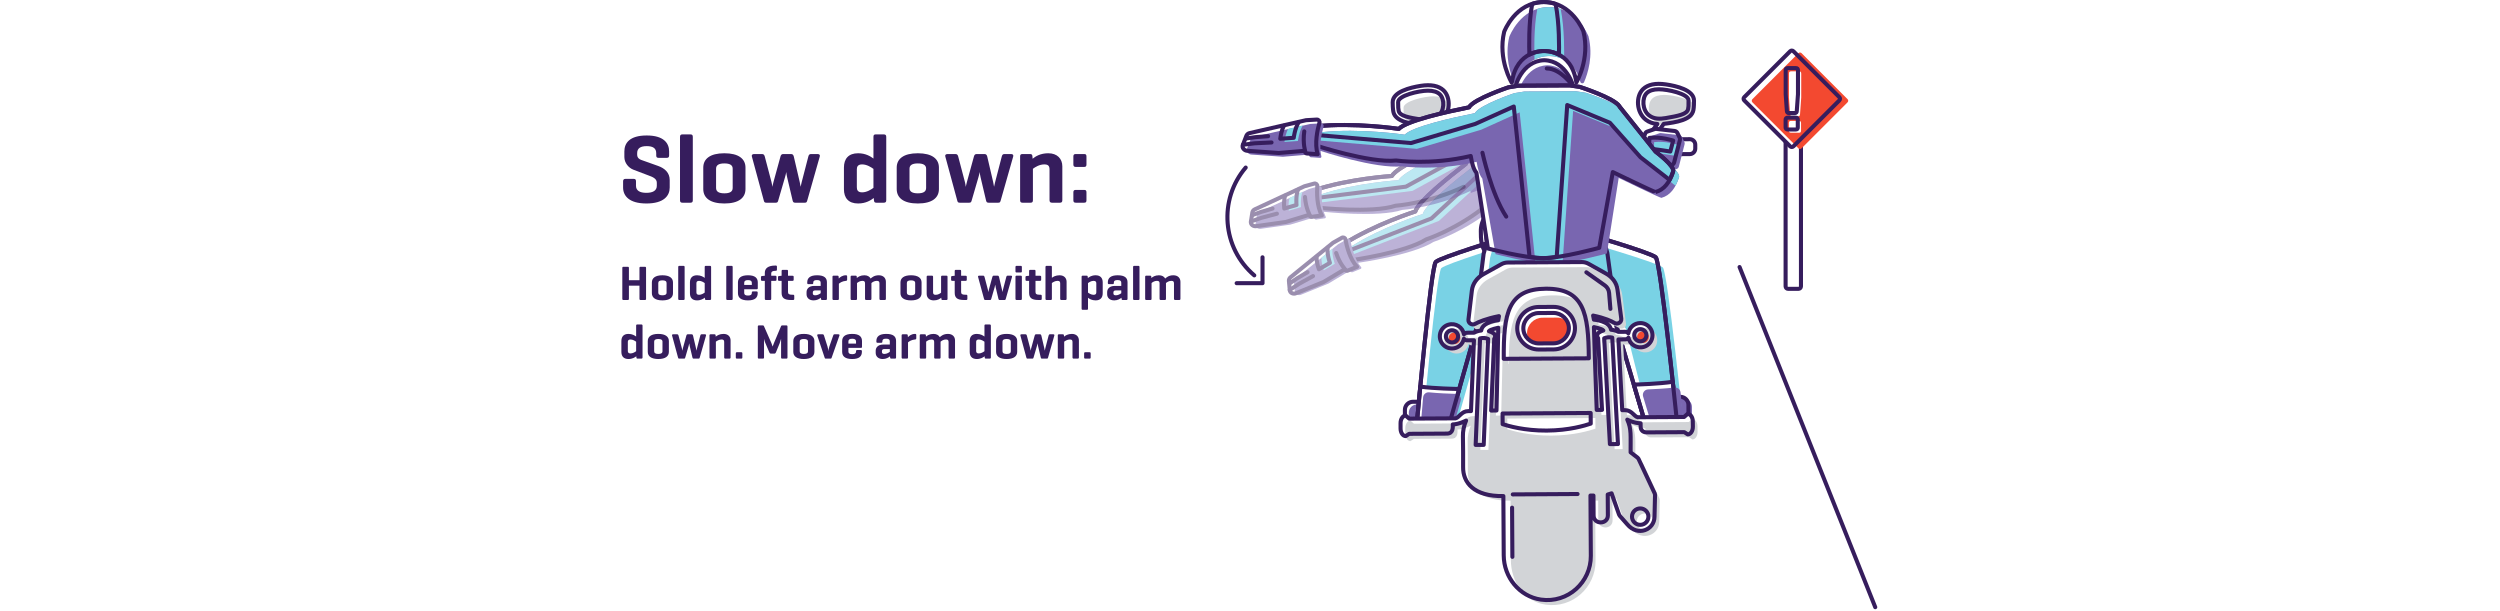 <svg width="614" height="150" viewBox="0 0 614 150" fill="none" xmlns="http://www.w3.org/2000/svg">
<rect width="614" height="150" fill="white"/>
<g clip-path="url(#clip0_10825_16228)">
<path d="M161.168 38.168V37.616C161.168 36.44 160.4 35.888 158.84 35.888C157.28 35.888 156.488 36.44 156.488 37.616V37.976C156.488 38.816 157.088 39.128 157.472 39.272L161.648 40.76C163.28 41.336 164.48 42.44 164.48 44.216V46.064C164.48 48.08 163.04 49.976 158.768 49.976C154.496 49.976 153.032 48.08 153.032 46.064V44.552C153.032 44.12 153.2 43.928 153.632 43.928H155.648C156.056 43.928 156.2 44.12 156.2 44.552V45.632C156.2 46.808 157.136 47.36 158.744 47.36C160.352 47.36 161.312 46.808 161.312 45.632V44.864C161.312 43.832 160.184 43.424 159.272 43.088L155.552 41.672C154.4 41.24 153.344 40.016 153.344 38.576V37.184C153.344 35.168 154.592 33.272 158.84 33.272C163.016 33.272 164.336 35.168 164.336 37.184V38.168C164.336 38.576 164.168 38.768 163.76 38.768H161.744C161.312 38.768 161.168 38.576 161.168 38.168ZM170.153 33.632V49.16C170.153 49.592 170.009 49.784 169.577 49.784H167.585C167.177 49.784 167.009 49.592 167.009 49.16V33.632C167.009 33.2 167.177 33.008 167.585 33.008H169.577C170.009 33.008 170.153 33.2 170.153 33.632ZM172.723 46.424V41.168C172.723 39.032 174.379 37.64 177.907 37.64C181.435 37.64 183.091 39.032 183.091 41.168V46.424C183.091 48.584 181.435 49.976 177.907 49.976C174.379 49.976 172.723 48.584 172.723 46.424ZM179.947 46.16V41.432C179.947 40.544 179.251 40.136 177.907 40.136C176.563 40.136 175.867 40.544 175.867 41.432V46.16C175.867 47.072 176.563 47.48 177.907 47.48C179.251 47.48 179.947 47.072 179.947 46.16ZM201.337 38.432L198.265 49.232C198.145 49.64 198.073 49.784 197.665 49.784H195.289C194.857 49.784 194.761 49.592 194.665 49.232L193.321 43.544C193.201 43.04 193.153 42.656 193.105 42.248C193.033 42.656 192.937 43.04 192.793 43.544L191.137 49.232C191.041 49.592 190.945 49.784 190.537 49.784H188.209C187.777 49.784 187.681 49.616 187.585 49.232L184.657 38.432C184.537 38.024 184.825 37.832 185.233 37.832H187.153C187.561 37.832 187.729 38.072 187.825 38.432L189.481 44.72C189.601 45.2 189.649 45.536 189.673 45.896C189.745 45.536 189.841 45.128 189.961 44.72L191.689 38.432C191.785 38.072 191.953 37.832 192.361 37.832H194.281C194.689 37.832 194.857 38.072 194.953 38.432L196.417 44.72C196.513 45.176 196.585 45.512 196.633 45.872C196.681 45.56 196.753 45.272 196.897 44.72L198.529 38.432C198.625 38.072 198.769 37.832 199.177 37.832H200.785C201.193 37.832 201.457 38.024 201.337 38.432ZM214.639 49.16L214.591 48.632C213.895 49.16 212.695 49.976 210.751 49.976C208.375 49.976 207.271 48.608 207.271 46.472V41.144C207.271 39.008 208.375 37.64 210.751 37.64C212.599 37.64 213.799 38.408 214.519 38.936V33.632C214.519 33.2 214.639 33.008 215.071 33.008H217.063C217.495 33.008 217.663 33.2 217.663 33.632V49.16C217.663 49.592 217.495 49.784 217.063 49.784H215.215C214.783 49.784 214.687 49.592 214.639 49.16ZM210.439 41.624V45.968C210.439 46.616 210.631 47.24 211.735 47.24C212.911 47.24 213.991 46.52 214.519 46.136V41.48C213.991 41.096 212.911 40.376 211.735 40.376C210.631 40.376 210.439 41 210.439 41.624ZM220.231 46.424V41.168C220.231 39.032 221.887 37.64 225.415 37.64C228.943 37.64 230.599 39.032 230.599 41.168V46.424C230.599 48.584 228.943 49.976 225.415 49.976C221.887 49.976 220.231 48.584 220.231 46.424ZM227.455 46.16V41.432C227.455 40.544 226.759 40.136 225.415 40.136C224.071 40.136 223.375 40.544 223.375 41.432V46.16C223.375 47.072 224.071 47.48 225.415 47.48C226.759 47.48 227.455 47.072 227.455 46.16ZM248.845 38.432L245.773 49.232C245.653 49.64 245.581 49.784 245.173 49.784H242.797C242.365 49.784 242.269 49.592 242.173 49.232L240.829 43.544C240.709 43.04 240.661 42.656 240.613 42.248C240.541 42.656 240.445 43.04 240.301 43.544L238.645 49.232C238.549 49.592 238.453 49.784 238.045 49.784H235.717C235.285 49.784 235.189 49.616 235.093 49.232L232.165 38.432C232.045 38.024 232.333 37.832 232.741 37.832H234.661C235.069 37.832 235.237 38.072 235.333 38.432L236.989 44.72C237.109 45.2 237.157 45.536 237.181 45.896C237.253 45.536 237.349 45.128 237.469 44.72L239.197 38.432C239.293 38.072 239.461 37.832 239.869 37.832H241.789C242.197 37.832 242.365 38.072 242.461 38.432L243.925 44.72C244.021 45.176 244.093 45.512 244.141 45.872C244.189 45.56 244.261 45.272 244.405 44.72L246.037 38.432C246.133 38.072 246.277 37.832 246.685 37.832H248.293C248.701 37.832 248.965 38.024 248.845 38.432ZM251.116 37.832H252.964C253.396 37.832 253.54 38 253.564 38.408L253.612 38.984C254.284 38.432 255.508 37.64 257.452 37.64C259.66 37.64 260.908 38.984 260.908 40.856V49.16C260.908 49.592 260.74 49.784 260.332 49.784H258.364C257.956 49.784 257.764 49.592 257.764 49.16V41.648C257.764 40.784 257.476 40.376 256.468 40.376C255.268 40.376 254.188 41.072 253.684 41.456V49.16C253.684 49.592 253.54 49.784 253.108 49.784H251.116C250.708 49.784 250.54 49.592 250.54 49.16V38.408C250.54 38 250.708 37.832 251.116 37.832ZM266.835 38.432V40.4C266.835 40.808 266.691 41 266.259 41H264.219C263.787 41 263.619 40.808 263.619 40.4V38.432C263.619 38 263.787 37.832 264.219 37.832H266.259C266.691 37.832 266.835 38 266.835 38.432ZM266.835 47.24V49.184C266.835 49.616 266.691 49.784 266.259 49.784H264.219C263.787 49.784 263.619 49.616 263.619 49.184V47.24C263.619 46.808 263.787 46.64 264.219 46.64H266.259C266.691 46.64 266.835 46.808 266.835 47.24Z" fill="#361D5D"/>
<path d="M154.46 65.831V68.819H157.052V65.831C157.052 65.615 157.124 65.519 157.34 65.519H158.384C158.6 65.519 158.672 65.615 158.672 65.831V73.367C158.672 73.583 158.6 73.679 158.384 73.679H157.34C157.124 73.679 157.052 73.583 157.052 73.367V70.163H154.46V73.367C154.46 73.583 154.388 73.679 154.172 73.679H153.128C152.912 73.679 152.84 73.583 152.84 73.367V65.831C152.84 65.615 152.912 65.519 153.128 65.519H154.172C154.388 65.519 154.46 65.615 154.46 65.831ZM160.1 71.999V69.371C160.1 68.303 160.928 67.607 162.692 67.607C164.456 67.607 165.284 68.303 165.284 69.371V71.999C165.284 73.079 164.456 73.775 162.692 73.775C160.928 73.775 160.1 73.079 160.1 71.999ZM163.712 71.867V69.503C163.712 69.059 163.364 68.855 162.692 68.855C162.02 68.855 161.672 69.059 161.672 69.503V71.867C161.672 72.323 162.02 72.527 162.692 72.527C163.364 72.527 163.712 72.323 163.712 71.867ZM168.143 65.603V73.367C168.143 73.583 168.071 73.679 167.855 73.679H166.859C166.655 73.679 166.571 73.583 166.571 73.367V65.603C166.571 65.387 166.655 65.291 166.859 65.291H167.855C168.071 65.291 168.143 65.387 168.143 65.603ZM173.136 73.367L173.112 73.103C172.764 73.367 172.164 73.775 171.192 73.775C170.004 73.775 169.452 73.091 169.452 72.023V69.359C169.452 68.291 170.004 67.607 171.192 67.607C172.116 67.607 172.716 67.991 173.076 68.255V65.603C173.076 65.387 173.136 65.291 173.352 65.291H174.348C174.564 65.291 174.648 65.387 174.648 65.603V73.367C174.648 73.583 174.564 73.679 174.348 73.679H173.424C173.208 73.679 173.16 73.583 173.136 73.367ZM171.036 69.599V71.771C171.036 72.095 171.132 72.407 171.684 72.407C172.272 72.407 172.812 72.047 173.076 71.855V69.527C172.812 69.335 172.272 68.975 171.684 68.975C171.132 68.975 171.036 69.287 171.036 69.599ZM179.944 65.603V73.367C179.944 73.583 179.872 73.679 179.656 73.679H178.66C178.456 73.679 178.372 73.583 178.372 73.367V65.603C178.372 65.387 178.456 65.291 178.66 65.291H179.656C179.872 65.291 179.944 65.387 179.944 65.603ZM186.113 69.371V70.763C186.113 70.955 186.041 71.039 185.849 71.039H182.777V71.927C182.777 72.347 183.005 72.587 183.713 72.587C184.421 72.587 184.649 72.347 184.649 71.927V71.867C184.649 71.663 184.733 71.567 184.949 71.567H185.789C185.993 71.567 186.089 71.663 186.089 71.867V71.999C186.089 73.079 185.465 73.775 183.701 73.775C181.937 73.775 181.241 73.079 181.241 71.999V69.371C181.241 68.303 181.949 67.607 183.713 67.607C185.465 67.607 186.113 68.303 186.113 69.371ZM182.777 69.455V69.983H184.649V69.455C184.649 69.035 184.385 68.795 183.713 68.795C183.029 68.795 182.777 69.035 182.777 69.455ZM187.792 67.727H187.84V66.983C187.84 65.915 188.644 65.219 190.408 65.219H190.516C190.732 65.219 190.816 65.291 190.816 65.507V66.203C190.816 66.419 190.732 66.515 190.516 66.515H190.408C189.736 66.515 189.412 66.719 189.412 67.163V67.727H190.408C190.624 67.727 190.708 67.799 190.708 68.003V68.675C190.708 68.891 190.624 68.975 190.408 68.975H189.412V73.367C189.412 73.583 189.34 73.679 189.124 73.679H188.128C187.924 73.679 187.84 73.583 187.84 73.367V68.975H187.192C186.976 68.975 186.892 68.891 186.892 68.675V68.075C186.892 67.871 186.976 67.811 187.192 67.787L187.792 67.727ZM193.535 67.727H194.627C194.843 67.727 194.927 67.799 194.927 68.003V68.675C194.927 68.891 194.843 68.975 194.627 68.975H193.535V71.735C193.535 72.203 193.823 72.383 194.495 72.383H194.771C194.975 72.383 195.071 72.467 195.071 72.683V73.379C195.071 73.595 194.975 73.679 194.771 73.679H194.255C192.503 73.679 191.963 73.079 191.963 71.903V68.975H191.375C191.159 68.975 191.075 68.891 191.075 68.675V68.075C191.075 67.871 191.159 67.811 191.375 67.787L191.927 67.727H191.963V66.575C191.963 66.359 192.047 66.275 192.251 66.275H193.259C193.463 66.275 193.535 66.359 193.535 66.575V67.727ZM198.257 69.491V69.335C198.257 68.267 198.977 67.607 200.681 67.607C202.445 67.607 203.093 68.267 203.093 69.335V73.367C203.093 73.583 203.021 73.679 202.805 73.679H201.917C201.701 73.679 201.653 73.583 201.629 73.367L201.605 73.115C201.257 73.403 200.657 73.775 199.829 73.775C198.653 73.775 198.089 73.067 198.089 72.275V71.735C198.089 70.931 198.713 70.223 199.901 70.223H201.557V69.455C201.557 69.023 201.341 68.783 200.657 68.783C199.973 68.783 199.733 68.975 199.733 69.407V69.491C199.733 69.707 199.649 69.791 199.433 69.791H198.557C198.341 69.791 198.257 69.707 198.257 69.491ZM200.237 72.527C200.789 72.527 201.281 72.215 201.557 72.011V71.327H200.201C199.745 71.327 199.625 71.555 199.625 71.867V72.059C199.625 72.419 199.877 72.527 200.237 72.527ZM207.758 67.607C207.962 67.607 208.058 67.691 208.058 67.895V68.663C208.058 68.879 207.962 68.963 207.758 68.975C206.894 69.047 206.294 69.443 206.03 69.683V73.367C206.03 73.583 205.958 73.679 205.742 73.679H204.746C204.542 73.679 204.458 73.583 204.458 73.367V67.991C204.458 67.787 204.542 67.703 204.746 67.703H205.67C205.886 67.703 205.958 67.787 205.97 67.991L206.006 68.411C206.306 68.075 206.894 67.607 207.758 67.607ZM209.199 67.703H210.123C210.339 67.703 210.411 67.787 210.423 67.991L210.435 68.279C210.759 68.003 211.323 67.607 212.295 67.607C213.039 67.607 213.567 67.919 213.831 68.411C214.119 68.159 214.695 67.607 215.835 67.607C216.939 67.607 217.575 68.279 217.575 69.215V73.367C217.575 73.583 217.491 73.679 217.275 73.679H216.303C216.087 73.679 215.991 73.583 215.991 73.367V69.611C215.991 69.179 215.847 68.975 215.343 68.975C214.731 68.975 214.239 69.323 214.023 69.515V73.367C214.023 73.583 213.939 73.679 213.735 73.679H212.751C212.547 73.679 212.451 73.583 212.451 73.367V69.611C212.451 69.179 212.307 68.975 211.803 68.975C211.203 68.975 210.711 69.311 210.483 69.515V73.367C210.483 73.583 210.411 73.679 210.195 73.679H209.199C208.995 73.679 208.911 73.583 208.911 73.367V67.991C208.911 67.787 208.995 67.703 209.199 67.703ZM221.154 71.999V69.371C221.154 68.303 221.982 67.607 223.746 67.607C225.51 67.607 226.338 68.303 226.338 69.371V71.999C226.338 73.079 225.51 73.775 223.746 73.775C221.982 73.775 221.154 73.079 221.154 71.999ZM224.766 71.867V69.503C224.766 69.059 224.418 68.855 223.746 68.855C223.074 68.855 222.726 69.059 222.726 69.503V71.867C222.726 72.323 223.074 72.527 223.746 72.527C224.418 72.527 224.766 72.323 224.766 71.867ZM231.202 73.379L231.178 73.115C230.854 73.391 230.278 73.775 229.33 73.775C228.226 73.775 227.59 73.103 227.59 72.167V68.003C227.59 67.787 227.674 67.703 227.878 67.703H228.862C229.078 67.703 229.162 67.787 229.162 68.003V71.771C229.162 72.203 229.306 72.407 229.81 72.407C230.41 72.407 230.902 72.071 231.13 71.879V68.003C231.13 67.787 231.214 67.703 231.418 67.703H232.414C232.63 67.703 232.714 67.787 232.714 68.003V73.379C232.714 73.595 232.63 73.679 232.414 73.679H231.49C231.274 73.679 231.226 73.595 231.202 73.379ZM236.05 67.727H237.142C237.358 67.727 237.442 67.799 237.442 68.003V68.675C237.442 68.891 237.358 68.975 237.142 68.975H236.05V71.735C236.05 72.203 236.338 72.383 237.01 72.383H237.286C237.49 72.383 237.586 72.467 237.586 72.683V73.379C237.586 73.595 237.49 73.679 237.286 73.679H236.77C235.018 73.679 234.478 73.079 234.478 71.903V68.975H233.89C233.674 68.975 233.59 68.891 233.59 68.675V68.075C233.59 67.871 233.674 67.811 233.89 67.787L234.442 67.727H234.478V66.575C234.478 66.359 234.562 66.275 234.766 66.275H235.774C235.978 66.275 236.05 66.359 236.05 66.575V67.727ZM248.552 68.003L247.016 73.403C246.956 73.607 246.92 73.679 246.716 73.679H245.528C245.312 73.679 245.264 73.583 245.216 73.403L244.544 70.559C244.484 70.307 244.46 70.115 244.436 69.911C244.4 70.115 244.352 70.307 244.28 70.559L243.452 73.403C243.404 73.583 243.356 73.679 243.152 73.679H241.988C241.772 73.679 241.724 73.595 241.676 73.403L240.212 68.003C240.152 67.799 240.296 67.703 240.5 67.703H241.46C241.664 67.703 241.748 67.823 241.796 68.003L242.624 71.147C242.684 71.387 242.708 71.555 242.72 71.735C242.756 71.555 242.804 71.351 242.864 71.147L243.728 68.003C243.776 67.823 243.86 67.703 244.064 67.703H245.024C245.228 67.703 245.312 67.823 245.36 68.003L246.092 71.147C246.14 71.375 246.176 71.543 246.2 71.723C246.224 71.567 246.26 71.423 246.332 71.147L247.148 68.003C247.196 67.823 247.268 67.703 247.472 67.703H248.276C248.48 67.703 248.612 67.799 248.552 68.003ZM250.971 65.603V66.635C250.971 66.839 250.899 66.923 250.683 66.923H249.687C249.483 66.923 249.399 66.839 249.399 66.635V65.603C249.399 65.387 249.483 65.291 249.687 65.291H250.683C250.899 65.291 250.971 65.387 250.971 65.603ZM250.971 68.003V73.367C250.971 73.583 250.899 73.679 250.683 73.679H249.687C249.483 73.679 249.399 73.583 249.399 73.367V68.003C249.399 67.787 249.483 67.703 249.687 67.703H250.683C250.899 67.703 250.971 67.787 250.971 68.003ZM254.32 67.727H255.412C255.628 67.727 255.712 67.799 255.712 68.003V68.675C255.712 68.891 255.628 68.975 255.412 68.975H254.32V71.735C254.32 72.203 254.608 72.383 255.28 72.383H255.556C255.76 72.383 255.856 72.467 255.856 72.683V73.379C255.856 73.595 255.76 73.679 255.556 73.679H255.04C253.288 73.679 252.748 73.079 252.748 71.903V68.975H252.16C251.944 68.975 251.86 68.891 251.86 68.675V68.075C251.86 67.871 251.944 67.811 252.16 67.787L252.712 67.727H252.748V66.575C252.748 66.359 252.832 66.275 253.036 66.275H254.044C254.248 66.275 254.32 66.359 254.32 66.575V67.727ZM258.342 65.603V68.231C258.678 67.967 259.29 67.607 260.226 67.607C261.33 67.607 261.954 68.279 261.954 69.215V73.367C261.954 73.583 261.87 73.679 261.666 73.679H260.682C260.478 73.679 260.382 73.583 260.382 73.367V69.611C260.382 69.179 260.238 68.975 259.734 68.975C259.134 68.975 258.594 69.323 258.342 69.515V73.367C258.342 73.583 258.27 73.679 258.054 73.679H257.058C256.854 73.679 256.77 73.583 256.77 73.367V65.603C256.77 65.387 256.854 65.291 257.058 65.291H258.054C258.27 65.291 258.342 65.387 258.342 65.603ZM265.929 67.703H266.853C267.069 67.703 267.129 67.787 267.153 68.003L267.177 68.291C267.513 68.027 268.113 67.607 269.085 67.607C270.273 67.607 270.825 68.291 270.825 69.359V72.023C270.825 73.091 270.273 73.775 269.085 73.775C268.161 73.775 267.549 73.391 267.213 73.139V75.791C267.213 76.007 267.141 76.091 266.925 76.091H265.929C265.725 76.091 265.641 76.007 265.641 75.791V68.003C265.641 67.787 265.725 67.703 265.929 67.703ZM269.253 71.771V69.599C269.253 69.287 269.157 68.975 268.593 68.975C267.993 68.975 267.465 69.335 267.213 69.527V71.855C267.465 72.047 267.993 72.407 268.593 72.407C269.157 72.407 269.253 72.095 269.253 71.771ZM272.085 69.491V69.335C272.085 68.267 272.805 67.607 274.509 67.607C276.273 67.607 276.921 68.267 276.921 69.335V73.367C276.921 73.583 276.849 73.679 276.633 73.679H275.745C275.529 73.679 275.481 73.583 275.457 73.367L275.433 73.115C275.085 73.403 274.485 73.775 273.657 73.775C272.481 73.775 271.917 73.067 271.917 72.275V71.735C271.917 70.931 272.541 70.223 273.729 70.223H275.385V69.455C275.385 69.023 275.169 68.783 274.485 68.783C273.801 68.783 273.561 68.975 273.561 69.407V69.491C273.561 69.707 273.477 69.791 273.261 69.791H272.385C272.169 69.791 272.085 69.707 272.085 69.491ZM274.065 72.527C274.617 72.527 275.109 72.215 275.385 72.011V71.327H274.029C273.573 71.327 273.453 71.555 273.453 71.867V72.059C273.453 72.419 273.705 72.527 274.065 72.527ZM279.858 65.603V73.367C279.858 73.583 279.786 73.679 279.57 73.679H278.574C278.37 73.679 278.286 73.583 278.286 73.367V65.603C278.286 65.387 278.37 65.291 278.574 65.291H279.57C279.786 65.291 279.858 65.387 279.858 65.603ZM281.539 67.703H282.463C282.679 67.703 282.751 67.787 282.763 67.991L282.775 68.279C283.099 68.003 283.663 67.607 284.635 67.607C285.379 67.607 285.907 67.919 286.171 68.411C286.459 68.159 287.035 67.607 288.175 67.607C289.279 67.607 289.915 68.279 289.915 69.215V73.367C289.915 73.583 289.831 73.679 289.615 73.679H288.643C288.427 73.679 288.331 73.583 288.331 73.367V69.611C288.331 69.179 288.187 68.975 287.683 68.975C287.071 68.975 286.579 69.323 286.363 69.515V73.367C286.363 73.583 286.279 73.679 286.075 73.679H285.091C284.887 73.679 284.791 73.583 284.791 73.367V69.611C284.791 69.179 284.647 68.975 284.143 68.975C283.543 68.975 283.051 69.311 282.823 69.515V73.367C282.823 73.583 282.751 73.679 282.535 73.679H281.539C281.335 73.679 281.251 73.583 281.251 73.367V67.991C281.251 67.787 281.335 67.703 281.539 67.703Z" fill="#361D5D"/>
<path d="M156.296 87.767L156.272 87.503C155.924 87.767 155.324 88.175 154.352 88.175C153.164 88.175 152.612 87.491 152.612 86.423V83.759C152.612 82.691 153.164 82.007 154.352 82.007C155.276 82.007 155.876 82.391 156.236 82.655V80.003C156.236 79.787 156.296 79.691 156.512 79.691H157.508C157.724 79.691 157.808 79.787 157.808 80.003V87.767C157.808 87.983 157.724 88.079 157.508 88.079H156.584C156.368 88.079 156.32 87.983 156.296 87.767ZM154.196 83.999V86.171C154.196 86.495 154.292 86.807 154.844 86.807C155.432 86.807 155.972 86.447 156.236 86.255V83.927C155.972 83.735 155.432 83.375 154.844 83.375C154.292 83.375 154.196 83.687 154.196 83.999ZM159.092 86.399V83.771C159.092 82.703 159.92 82.007 161.684 82.007C163.448 82.007 164.276 82.703 164.276 83.771V86.399C164.276 87.479 163.448 88.175 161.684 88.175C159.92 88.175 159.092 87.479 159.092 86.399ZM162.704 86.267V83.903C162.704 83.459 162.356 83.255 161.684 83.255C161.012 83.255 160.664 83.459 160.664 83.903V86.267C160.664 86.723 161.012 86.927 161.684 86.927C162.356 86.927 162.704 86.723 162.704 86.267ZM173.399 82.403L171.863 87.803C171.803 88.007 171.767 88.079 171.563 88.079H170.375C170.159 88.079 170.111 87.983 170.063 87.803L169.391 84.959C169.331 84.707 169.307 84.515 169.283 84.311C169.247 84.515 169.199 84.707 169.127 84.959L168.299 87.803C168.251 87.983 168.203 88.079 167.999 88.079H166.835C166.619 88.079 166.571 87.995 166.523 87.803L165.059 82.403C164.999 82.199 165.143 82.103 165.347 82.103H166.307C166.511 82.103 166.595 82.223 166.643 82.403L167.471 85.547C167.531 85.787 167.555 85.955 167.567 86.135C167.603 85.955 167.651 85.751 167.711 85.547L168.575 82.403C168.623 82.223 168.707 82.103 168.911 82.103H169.871C170.075 82.103 170.159 82.223 170.207 82.403L170.939 85.547C170.987 85.775 171.023 85.943 171.047 86.123C171.071 85.967 171.107 85.823 171.179 85.547L171.995 82.403C172.043 82.223 172.115 82.103 172.319 82.103H173.123C173.327 82.103 173.459 82.199 173.399 82.403ZM174.535 82.103H175.459C175.675 82.103 175.747 82.187 175.759 82.391L175.783 82.679C176.119 82.403 176.731 82.007 177.703 82.007C178.807 82.007 179.431 82.679 179.431 83.615V87.767C179.431 87.983 179.347 88.079 179.143 88.079H178.159C177.955 88.079 177.859 87.983 177.859 87.767V84.011C177.859 83.579 177.715 83.375 177.211 83.375C176.611 83.375 176.071 83.723 175.819 83.915V87.767C175.819 87.983 175.747 88.079 175.531 88.079H174.535C174.331 88.079 174.247 87.983 174.247 87.767V82.391C174.247 82.187 174.331 82.103 174.535 82.103ZM182.322 86.807V87.779C182.322 87.995 182.25 88.079 182.034 88.079H181.014C180.798 88.079 180.714 87.995 180.714 87.779V86.807C180.714 86.591 180.798 86.507 181.014 86.507H182.034C182.25 86.507 182.322 86.591 182.322 86.807ZM193.405 80.219V87.779C193.405 87.983 193.333 88.079 193.117 88.079H192.121C191.905 88.079 191.833 87.983 191.833 87.779V83.207C191.713 83.639 191.581 84.083 191.485 84.311L190.573 86.531C190.489 86.735 190.381 86.843 190.189 86.843H189.325C189.121 86.843 189.025 86.723 188.941 86.531L187.921 84.131C187.849 83.951 187.729 83.603 187.645 83.231V87.779C187.645 87.983 187.573 88.079 187.357 88.079H186.409C186.193 88.079 186.121 87.983 186.121 87.779V80.219C186.121 80.015 186.193 79.919 186.409 79.919H187.357C187.513 79.919 187.573 79.979 187.621 80.087L189.457 84.263C189.553 84.491 189.649 84.803 189.757 85.115C189.853 84.827 189.973 84.503 190.069 84.287L191.845 80.063C191.881 79.967 191.977 79.919 192.121 79.919H193.117C193.333 79.919 193.405 80.015 193.405 80.219ZM194.834 86.399V83.771C194.834 82.703 195.662 82.007 197.426 82.007C199.19 82.007 200.018 82.703 200.018 83.771V86.399C200.018 87.479 199.19 88.175 197.426 88.175C195.662 88.175 194.834 87.479 194.834 86.399ZM198.446 86.267V83.903C198.446 83.459 198.098 83.255 197.426 83.255C196.754 83.255 196.406 83.459 196.406 83.903V86.267C196.406 86.723 196.754 86.927 197.426 86.927C198.098 86.927 198.446 86.723 198.446 86.267ZM203.971 88.079H202.819C202.615 88.079 202.591 88.007 202.519 87.803L200.719 82.403C200.647 82.199 200.803 82.103 201.007 82.103H202.039C202.243 82.103 202.315 82.223 202.375 82.403L203.239 85.127C203.383 85.571 203.419 85.991 203.443 86.243C203.479 85.979 203.539 85.547 203.683 85.139L204.631 82.403C204.691 82.223 204.751 82.103 204.955 82.103H205.879C206.083 82.103 206.239 82.199 206.167 82.403L204.271 87.803C204.199 88.007 204.175 88.079 203.971 88.079ZM211.706 83.771V85.163C211.706 85.355 211.634 85.439 211.442 85.439H208.37V86.327C208.37 86.747 208.598 86.987 209.306 86.987C210.014 86.987 210.242 86.747 210.242 86.327V86.267C210.242 86.063 210.326 85.967 210.542 85.967H211.382C211.586 85.967 211.682 86.063 211.682 86.267V86.399C211.682 87.479 211.058 88.175 209.294 88.175C207.53 88.175 206.834 87.479 206.834 86.399V83.771C206.834 82.703 207.542 82.007 209.306 82.007C211.058 82.007 211.706 82.703 211.706 83.771ZM208.37 83.855V84.383H210.242V83.855C210.242 83.435 209.978 83.195 209.306 83.195C208.622 83.195 208.37 83.435 208.37 83.855ZM215.238 83.891V83.735C215.238 82.667 215.958 82.007 217.662 82.007C219.426 82.007 220.074 82.667 220.074 83.735V87.767C220.074 87.983 220.002 88.079 219.786 88.079H218.898C218.682 88.079 218.634 87.983 218.61 87.767L218.586 87.515C218.238 87.803 217.638 88.175 216.81 88.175C215.634 88.175 215.07 87.467 215.07 86.675V86.135C215.07 85.331 215.694 84.623 216.882 84.623H218.538V83.855C218.538 83.423 218.322 83.183 217.638 83.183C216.954 83.183 216.714 83.375 216.714 83.807V83.891C216.714 84.107 216.63 84.191 216.414 84.191H215.538C215.322 84.191 215.238 84.107 215.238 83.891ZM217.218 86.927C217.77 86.927 218.262 86.615 218.538 86.411V85.727H217.182C216.726 85.727 216.606 85.955 216.606 86.267V86.459C216.606 86.819 216.858 86.927 217.218 86.927ZM224.738 82.007C224.942 82.007 225.038 82.091 225.038 82.295V83.063C225.038 83.279 224.942 83.363 224.738 83.375C223.874 83.447 223.274 83.843 223.01 84.083V87.767C223.01 87.983 222.938 88.079 222.722 88.079H221.726C221.522 88.079 221.438 87.983 221.438 87.767V82.391C221.438 82.187 221.522 82.103 221.726 82.103H222.65C222.866 82.103 222.938 82.187 222.95 82.391L222.986 82.811C223.286 82.475 223.874 82.007 224.738 82.007ZM226.179 82.103H227.103C227.319 82.103 227.391 82.187 227.403 82.391L227.415 82.679C227.739 82.403 228.303 82.007 229.275 82.007C230.019 82.007 230.547 82.319 230.811 82.811C231.099 82.559 231.675 82.007 232.815 82.007C233.919 82.007 234.555 82.679 234.555 83.615V87.767C234.555 87.983 234.471 88.079 234.255 88.079H233.283C233.067 88.079 232.971 87.983 232.971 87.767V84.011C232.971 83.579 232.827 83.375 232.323 83.375C231.711 83.375 231.219 83.723 231.003 83.915V87.767C231.003 87.983 230.919 88.079 230.715 88.079H229.731C229.527 88.079 229.431 87.983 229.431 87.767V84.011C229.431 83.579 229.287 83.375 228.783 83.375C228.183 83.375 227.691 83.711 227.463 83.915V87.767C227.463 87.983 227.391 88.079 227.175 88.079H226.179C225.975 88.079 225.891 87.983 225.891 87.767V82.391C225.891 82.187 225.975 82.103 226.179 82.103ZM241.843 87.767L241.819 87.503C241.471 87.767 240.871 88.175 239.899 88.175C238.711 88.175 238.159 87.491 238.159 86.423V83.759C238.159 82.691 238.711 82.007 239.899 82.007C240.823 82.007 241.423 82.391 241.783 82.655V80.003C241.783 79.787 241.843 79.691 242.059 79.691H243.055C243.271 79.691 243.355 79.787 243.355 80.003V87.767C243.355 87.983 243.271 88.079 243.055 88.079H242.131C241.915 88.079 241.867 87.983 241.843 87.767ZM239.743 83.999V86.171C239.743 86.495 239.839 86.807 240.391 86.807C240.979 86.807 241.519 86.447 241.783 86.255V83.927C241.519 83.735 240.979 83.375 240.391 83.375C239.839 83.375 239.743 83.687 239.743 83.999ZM244.639 86.399V83.771C244.639 82.703 245.467 82.007 247.231 82.007C248.995 82.007 249.823 82.703 249.823 83.771V86.399C249.823 87.479 248.995 88.175 247.231 88.175C245.467 88.175 244.639 87.479 244.639 86.399ZM248.251 86.267V83.903C248.251 83.459 247.903 83.255 247.231 83.255C246.559 83.255 246.211 83.459 246.211 83.903V86.267C246.211 86.723 246.559 86.927 247.231 86.927C247.903 86.927 248.251 86.723 248.251 86.267ZM258.946 82.403L257.41 87.803C257.35 88.007 257.314 88.079 257.11 88.079H255.922C255.706 88.079 255.658 87.983 255.61 87.803L254.938 84.959C254.878 84.707 254.854 84.515 254.83 84.311C254.794 84.515 254.746 84.707 254.674 84.959L253.846 87.803C253.798 87.983 253.75 88.079 253.546 88.079H252.382C252.166 88.079 252.118 87.995 252.07 87.803L250.606 82.403C250.546 82.199 250.69 82.103 250.894 82.103H251.854C252.058 82.103 252.142 82.223 252.19 82.403L253.018 85.547C253.078 85.787 253.102 85.955 253.114 86.135C253.15 85.955 253.198 85.751 253.258 85.547L254.122 82.403C254.17 82.223 254.254 82.103 254.458 82.103H255.418C255.622 82.103 255.706 82.223 255.754 82.403L256.486 85.547C256.534 85.775 256.57 85.943 256.594 86.123C256.618 85.967 256.654 85.823 256.726 85.547L257.542 82.403C257.59 82.223 257.662 82.103 257.866 82.103H258.67C258.874 82.103 259.006 82.199 258.946 82.403ZM260.082 82.103H261.006C261.222 82.103 261.294 82.187 261.306 82.391L261.33 82.679C261.666 82.403 262.278 82.007 263.25 82.007C264.354 82.007 264.978 82.679 264.978 83.615V87.767C264.978 87.983 264.894 88.079 264.69 88.079H263.706C263.502 88.079 263.406 87.983 263.406 87.767V84.011C263.406 83.579 263.262 83.375 262.758 83.375C262.158 83.375 261.618 83.723 261.366 83.915V87.767C261.366 87.983 261.294 88.079 261.078 88.079H260.082C259.878 88.079 259.794 87.983 259.794 87.767V82.391C259.794 82.187 259.878 82.103 260.082 82.103ZM267.869 86.807V87.779C267.869 87.995 267.797 88.079 267.581 88.079H266.561C266.345 88.079 266.261 87.995 266.261 87.779V86.807C266.261 86.591 266.345 86.507 266.561 86.507H267.581C267.797 86.507 267.869 86.591 267.869 86.807Z" fill="#361D5D"/>
<g opacity="0.5">
<path d="M367.463 51.223L373.707 47.043L365.438 35.389C363.792 37.25 361.936 39.594 361.827 40.82C361.827 40.82 361.833 40.834 361.843 40.858C357.622 44.095 350.171 50.081 349.42 52.55C349.42 52.55 339.406 55.738 331.83 60.557C331.427 60.814 331.24 61.311 331.315 61.784C331.475 62.789 332.45 64.356 333.495 64.556C333.495 64.556 346.913 62.696 352.09 59.409C352.09 59.409 359.845 56.89 367.172 50.826C367.268 50.963 367.365 51.094 367.461 51.225L367.463 51.223Z" fill="#7966B0"/>
<path d="M368.32 39.452L365.437 35.389C363.791 37.25 361.935 39.594 361.826 40.82C361.826 40.82 361.832 40.834 361.842 40.858C357.621 44.095 350.17 50.081 349.419 52.55C349.419 52.55 339.405 55.738 331.829 60.557C331.712 60.631 331.619 60.73 331.54 60.838L332.055 62.584L353.403 54.252L364.829 43.688L368.319 39.454L368.32 39.452Z" fill="#79D2E5"/>
<path d="M364.394 33.917C362.619 35.848 360.132 38.785 360.005 40.211C360.005 40.211 360.011 40.225 360.021 40.249C355.8 43.486 348.349 49.472 347.598 51.941C347.598 51.941 337.584 55.129 330.008 59.947C329.891 60.021 329.798 60.12 329.719 60.228L330.234 61.974L351.582 53.642L363.008 43.077L367.246 37.937" stroke="#361D5D" stroke-linecap="round" stroke-linejoin="round"/>
<path d="M364.393 33.917C362.618 35.848 360.131 38.785 360.004 40.211C360.004 40.211 360.01 40.225 360.02 40.249C355.799 43.486 348.348 49.472 347.597 51.941C347.597 51.941 337.583 55.129 330.007 59.947C329.603 60.204 329.417 60.702 329.492 61.174C329.652 62.179 330.627 63.746 331.672 63.946C331.672 63.946 345.09 62.086 350.267 58.799C350.267 58.799 358.022 56.28 365.35 50.215" stroke="#361D5D" stroke-linecap="round" stroke-linejoin="round"/>
<path d="M330.452 58.822C330.696 60.299 331.529 63.695 333.295 65.519L331.127 66.408C331.127 66.408 330.729 66.773 330.226 66.154L325.063 69.256L318.347 71.996C317.668 72.322 316.787 71.966 316.761 71.213L316.557 68.957C316.545 68.619 316.698 68.296 316.967 68.091L327.393 59.626L329.562 58.4C329.926 58.194 330.384 58.408 330.452 58.82V58.822Z" fill="white"/>
<path d="M331.697 59.187C331.929 60.59 332.692 63.725 334.282 65.599C334.405 65.744 334.358 65.959 334.182 66.031L332.372 66.773C332.372 66.773 331.974 67.138 331.471 66.519L326.308 69.621L319.592 72.361C318.913 72.687 318.032 72.331 318.006 71.578L317.802 69.322C317.79 68.984 317.943 68.661 318.212 68.456L328.638 59.991L330.807 58.765C331.171 58.559 331.629 58.773 331.697 59.185V59.187Z" fill="#7966B0"/>
<path d="M324.563 63.274C324.563 63.274 324.411 64.337 325.123 66.373L327.827 64.795C327.827 64.795 327.099 62.805 327.252 61.059" fill="#79D2E5"/>
<path d="M330.452 58.822C330.696 60.299 331.529 63.695 333.295 65.519L331.127 66.408C331.127 66.408 330.729 66.773 330.226 66.154L325.063 69.256L318.347 71.996C317.668 72.322 316.787 71.966 316.761 71.213L316.557 68.957C316.545 68.619 316.698 68.296 316.967 68.091L327.393 59.626L329.562 58.4C329.926 58.194 330.384 58.408 330.452 58.82V58.822Z" stroke="#361D5D" stroke-linecap="round" stroke-linejoin="round"/>
<path d="M330.5 66.307C330.5 66.307 329.043 64.833 328.166 62.143" stroke="#361D5D" stroke-linecap="round" stroke-linejoin="round"/>
<path d="M316.762 71.213L319.032 69.718L322.481 67.807" stroke="#361D5D" stroke-linecap="round" stroke-linejoin="round"/>
<path d="M316.755 69.587L318.576 68.351L321.129 66.849" stroke="#361D5D" stroke-linecap="round" stroke-linejoin="round"/>
<path d="M323.363 63.038C323.363 63.038 323.211 64.101 323.923 66.137L326.627 64.559C326.627 64.559 325.899 62.569 326.052 60.823" stroke="#361D5D" stroke-linecap="round" stroke-linejoin="round"/>
</g>
<g opacity="0.5">
<path d="M361.276 47.373L368.351 44.842L363.174 31.523C361.123 32.926 358.752 34.747 358.348 35.909C358.348 35.909 358.35 35.924 358.355 35.949C353.472 38.059 344.786 42.046 343.455 44.257C343.455 44.257 332.966 44.906 324.444 47.731C323.99 47.881 323.688 48.319 323.646 48.795C323.556 49.808 324.119 51.566 325.084 52.015C325.084 52.015 338.55 53.485 344.373 51.56C344.373 51.56 352.508 51.009 361.094 46.915C361.154 47.071 361.216 47.222 361.277 47.372L361.276 47.373Z" fill="#7966B0"/>
<path d="M364.979 36.167L363.174 31.523C361.123 32.926 358.752 34.747 358.348 35.909C358.348 35.909 358.35 35.924 358.355 35.949C353.472 38.059 344.786 42.046 343.455 44.257C343.455 44.257 332.966 44.906 324.444 47.731C324.312 47.775 324.199 47.847 324.095 47.933L324.169 49.752L346.904 46.879L360.562 39.421L364.98 36.166L364.979 36.167Z" fill="#79D2E5"/>
<path d="M362.521 29.842C360.329 31.282 357.2 33.523 356.729 34.875C356.729 34.875 356.731 34.89 356.736 34.915C351.853 37.025 343.167 41.012 341.836 43.223C341.836 43.223 331.347 43.872 322.825 46.697C322.693 46.741 322.579 46.813 322.476 46.899L322.55 48.717L345.285 45.845L358.943 38.387L364.307 34.436" stroke="#361D5D" stroke-linecap="round" stroke-linejoin="round"/>
<path d="M362.521 29.842C360.329 31.282 357.2 33.523 356.729 34.875C356.729 34.875 356.731 34.89 356.736 34.915C351.853 37.025 343.167 41.012 341.836 43.223C341.836 43.223 331.347 43.872 322.825 46.697C322.371 46.848 322.069 47.285 322.027 47.761C321.937 48.774 322.5 50.532 323.465 50.981C323.465 50.981 336.932 52.45 342.754 50.526C342.754 50.526 350.89 49.975 359.475 45.881" stroke="#361D5D" stroke-linecap="round" stroke-linejoin="round"/>
<path d="M323.53 45.714C323.406 47.206 323.386 50.702 324.653 52.903L322.334 53.236C322.334 53.236 321.859 53.493 321.522 52.77L315.758 54.519L308.577 55.538C307.839 55.689 307.072 55.128 307.23 54.392L307.583 52.155C307.654 51.824 307.881 51.549 308.191 51.415L320.367 45.749L322.769 45.09C323.172 44.979 323.565 45.297 323.53 45.714Z" fill="white"/>
<path d="M324.648 46.372C324.53 47.789 324.506 51.015 325.591 53.221C325.675 53.392 325.577 53.588 325.389 53.616L323.453 53.894C323.453 53.894 322.978 54.151 322.641 53.428L316.877 55.177L309.696 56.196C308.958 56.347 308.191 55.786 308.349 55.05L308.702 52.813C308.773 52.482 309 52.207 309.31 52.073L321.486 46.407L323.888 45.748C324.291 45.637 324.684 45.956 324.649 46.373L324.648 46.372Z" fill="#7966B0"/>
<path d="M316.733 48.596C316.733 48.596 316.326 49.59 316.521 51.739L319.528 50.867C319.528 50.867 319.307 48.761 319.882 47.103" fill="#79D2E5"/>
<path d="M323.53 45.714C323.406 47.206 323.386 50.702 324.653 52.903L322.334 53.236C322.334 53.236 321.859 53.493 321.522 52.77L315.758 54.519L308.577 55.538C307.839 55.689 307.072 55.128 307.23 54.392L307.583 52.155C307.654 51.824 307.881 51.549 308.191 51.415L320.367 45.749L322.769 45.09C323.172 44.979 323.565 45.297 323.53 45.714Z" stroke="#361D5D" stroke-linecap="round" stroke-linejoin="round"/>
<path d="M321.75 52.985C321.75 52.985 320.696 51.2 320.502 48.377" stroke="#361D5D" stroke-linecap="round" stroke-linejoin="round"/>
<path d="M307.229 54.392L309.796 53.496L313.607 52.483" stroke="#361D5D" stroke-linecap="round" stroke-linejoin="round"/>
<path d="M307.621 52.814L309.688 52.059L312.53 51.225" stroke="#361D5D" stroke-linecap="round" stroke-linejoin="round"/>
<path d="M315.627 48.074C315.627 48.074 315.22 49.068 315.415 51.216L318.422 50.345C318.422 50.345 318.201 48.238 318.776 46.581" stroke="#361D5D" stroke-linecap="round" stroke-linejoin="round"/>
</g>
<path d="M404.317 97.987L413.527 97.931C414.634 97.925 415.538 98.818 415.544 99.924L415.57 104.157C415.576 105.264 414.683 106.168 413.577 106.174L404.367 106.23L404.317 97.987Z" fill="#7966B0"/>
<path d="M356.294 106.858L347.084 106.914C345.977 106.92 345.074 106.027 345.067 104.921L345.042 100.688C345.035 99.581 345.928 98.678 347.034 98.671L356.244 98.615L356.294 106.859L356.294 106.858Z" stroke="#361D5D" stroke-linecap="round" stroke-linejoin="round"/>
<path d="M357.257 107.523L348.047 107.579C346.94 107.586 346.037 106.692 346.03 105.586L346.004 101.353C345.998 100.246 346.891 99.343 347.997 99.336L357.207 99.281L357.257 107.523Z" fill="#7966B0"/>
<path d="M369.274 58.475C369.274 58.475 353.833 63.208 352.634 64.325C351.434 65.443 347.985 103.933 347.985 103.933L355.941 104.173L362.932 79.501L374.524 67.604L369.275 58.475H369.274Z" fill="white"/>
<path d="M370.626 60C370.626 60 355.185 64.733 353.986 65.85C352.786 66.968 349.337 105.458 349.337 105.458L357.293 105.698L364.284 81.026L375.876 69.129L370.626 60Z" fill="#79D2E5"/>
<path d="M369.274 58.475C369.274 58.475 353.833 63.208 352.634 64.325C351.434 65.443 347.985 103.933 347.985 103.933L355.941 104.173L362.932 79.501L374.524 67.604L369.275 58.475H369.274Z" stroke="#361D5D" stroke-linecap="round" stroke-linejoin="round"/>
<path d="M347.984 103.933L355.94 104.173L358.389 95.53C357.475 95.518 352.246 95.428 348.822 94.955C348.321 100.166 347.984 103.933 347.984 103.933Z" fill="white"/>
<path d="M369.274 58.475C369.274 58.475 353.833 63.208 352.634 64.325C351.434 65.443 347.985 103.933 347.985 103.933L355.941 104.173L362.932 79.501L374.524 67.604L369.275 58.475H369.274Z" stroke="#361D5D" stroke-linecap="round" stroke-linejoin="round"/>
<path d="M348.946 104.598L356.902 104.838L358.737 98.454C358.98 97.609 358.365 96.761 357.486 96.736C355.785 96.687 353.21 96.582 350.995 96.357C350.25 96.281 349.592 96.833 349.523 97.578C349.116 101.966 348.946 104.598 348.946 104.598Z" fill="#7966B0"/>
<path d="M347.984 103.933L355.94 104.173L358.389 95.53C357.475 95.518 352.246 95.428 348.822 94.955C348.321 100.166 347.984 103.933 347.984 103.933Z" stroke="#361D5D" stroke-linecap="round" stroke-linejoin="round"/>
<path d="M403.452 97.512L412.662 97.457C413.769 97.45 414.672 98.344 414.679 99.45L414.704 103.683C414.711 104.79 413.818 105.693 412.712 105.7L403.502 105.755L403.452 97.511L403.452 97.512Z" stroke="#361D5D" stroke-linecap="round" stroke-linejoin="round"/>
<path d="M389.941 57.536C389.941 57.536 405.438 62.082 406.65 63.186C407.863 64.289 411.776 102.736 411.776 102.736L403.824 103.071L396.536 78.485L384.802 66.728L389.941 57.536Z" fill="white"/>
<path d="M391.681 60.041C391.681 60.041 407.178 64.587 408.39 65.691C409.602 66.795 413.516 105.241 413.516 105.241L405.564 105.576L399.281 80.648L386.543 69.232L391.682 60.041H391.681Z" fill="#79D2E5"/>
<path d="M389.941 57.536C389.941 57.536 405.438 62.082 406.65 63.186C407.863 64.289 411.776 102.736 411.776 102.736L403.824 103.071L396.536 78.485L384.802 66.728L389.941 57.536Z" stroke="#361D5D" stroke-linecap="round" stroke-linejoin="round"/>
<path d="M411.776 102.735L403.824 103.07L401.271 94.457C402.185 94.434 407.411 94.281 410.829 93.767C411.392 98.972 411.776 102.735 411.776 102.735Z" fill="white"/>
<path d="M389.941 57.536C389.941 57.536 405.438 62.082 406.65 63.186C407.863 64.289 411.776 102.736 411.776 102.736L403.824 103.071L396.536 78.485L384.802 66.728L389.941 57.536Z" stroke="#361D5D" stroke-linecap="round" stroke-linejoin="round"/>
<path d="M413.408 103.396L405.456 103.731L403.544 97.37C403.291 96.528 403.895 95.673 404.774 95.637C406.475 95.568 409.048 95.431 411.26 95.18C412.004 95.095 412.669 95.639 412.747 96.384C413.206 100.767 413.409 103.396 413.409 103.396H413.408Z" fill="#7966B0"/>
<path d="M411.776 102.735L403.824 103.07L401.271 94.457C402.185 94.434 407.411 94.281 410.829 93.767C411.392 98.972 411.776 102.735 411.776 102.735Z" stroke="#361D5D" stroke-linecap="round" stroke-linejoin="round"/>
<path d="M405.15 28.467C403.39 27.133 403.32 24.127 404.552 22.941C405.177 22.34 406.171 22.029 407.468 22.021C409.666 22.008 414.816 23.125 414.801 24.758C414.787 26.365 414.824 26.15 414.697 26.865C414.463 28.179 412.245 28.565 409.176 29.1C407.77 29.344 406.335 29.364 405.151 28.466L405.15 28.467ZM349.155 29.461C346.08 28.963 343.858 28.604 343.608 27.293C343.472 26.58 343.512 26.793 343.478 25.187C343.443 23.554 348.579 22.375 350.777 22.362C352.074 22.354 353.071 22.653 353.704 23.247C354.95 24.418 354.916 27.424 353.172 28.779C351.998 29.691 350.563 29.688 349.155 29.461Z" fill="white"/>
<path d="M406.379 29.753C404.619 28.419 404.549 25.413 405.781 24.227C406.406 23.626 407.4 23.315 408.697 23.307C410.895 23.294 416.045 24.411 416.03 26.044C416.016 27.651 416.053 27.436 415.926 28.151C415.692 29.465 413.474 29.851 410.405 30.386C408.999 30.63 407.564 30.65 406.38 29.752L406.379 29.753ZM350.384 30.748C347.309 30.25 345.087 29.891 344.837 28.58C344.701 27.867 344.741 28.08 344.707 26.474C344.672 24.841 349.808 23.662 352.006 23.649C353.303 23.641 354.3 23.94 354.933 24.534C356.179 25.705 356.145 28.711 354.401 30.066C353.227 30.978 351.792 30.975 350.384 30.748Z" fill="#D2D4D7"/>
<path d="M387.528 66.933L392.758 62.074C394.76 60.187 394.622 57.908 394.656 56.732C394.698 55.26 394.214 53.832 393.291 52.711C392.048 51.2 390.432 49.954 388.5 49.015L388.493 47.816C388.493 47.816 391.987 48.066 391.972 45.625C391.972 45.625 392.024 44.414 391.843 43.969C392.272 43.351 394.163 38.943 398.252 37.853C398.641 38.524 399.482 38.751 401.046 38.675L404.395 38.424C404.767 38.341 405.101 38.116 405.385 37.902L415.004 37.844C415.75 37.845 416.355 37.24 416.356 36.492V35.54C416.358 34.793 415.754 34.186 415.009 34.185L406.432 34.237C406.126 34.237 405.848 34.423 405.621 34.595L408.614 30.42C411.615 30.046 415.466 29.472 415.906 27.005C415.906 27.005 416.054 26.343 416.044 24.675C416.029 22.116 411.724 21.104 409.141 20.728C406.604 20.36 404.718 20.749 403.536 21.886C401.687 23.666 401.865 27.622 404.253 29.433C405.035 30.026 405.985 30.369 407.055 30.46L404.687 33.626C404.572 33.543 404.447 33.479 404.306 33.443L400.072 32.602C398.306 32.154 397.919 33.5 397.952 35.309C397.59 35.297 397.198 35.285 396.779 35.272C391.496 35.062 390.216 39.969 386.111 42.262C385.936 42.376 385.496 42.469 385.496 42.469C385.593 41.897 385.605 41.813 384.556 41.055C383.904 40.582 383.512 39.832 383.507 39.046L383.492 36.606C383.48 34.682 381.714 32.721 379.044 32.737C376.363 32.753 374.631 34.745 374.643 36.659L374.658 39.099C374.663 39.885 374.279 40.641 373.633 41.121C372.597 41.89 372.607 41.973 372.71 42.545C372.71 42.545 372.45 42.527 372.163 42.346C367.956 40.062 366.716 35.21 361.411 35.485C361.001 35.502 360.617 35.519 360.262 35.535C360.273 33.726 359.87 32.385 358.11 32.854L353.886 33.746C353.746 33.783 353.622 33.848 353.507 33.933L351.101 30.795C352.17 30.69 353.116 30.336 353.89 29.734C356.256 27.895 356.386 23.937 354.516 22.179C353.321 21.057 351.431 20.69 348.898 21.089C346.319 21.496 342.027 22.56 342.043 25.119C342.053 26.787 342.209 27.447 342.209 27.447C342.679 29.908 346.537 30.436 349.542 30.774L352.585 34.912C352.356 34.743 352.075 34.56 351.77 34.564L343.193 34.616C342.447 34.626 341.851 35.24 341.861 35.988L341.874 36.94C341.884 37.687 342.497 38.285 343.243 38.275L352.862 38.217C353.149 38.427 353.486 38.648 353.858 38.727L357.21 38.938C358.771 38.995 359.609 38.759 359.991 38.086C364.031 39.125 365.961 43.413 366.418 44.069C366.221 44.531 366.367 45.777 366.367 45.777C366.382 48.218 369.872 47.926 369.872 47.926L369.879 49.117C367.859 50.128 366.114 51.477 364.871 53.102C364.078 54.139 363.66 55.471 363.694 56.854C363.737 58.545 363.517 61.058 365.899 63.015L369.793 67.039C369.668 66.915 387.532 66.932 387.532 66.932L387.528 66.933ZM405.053 28.372C403.293 27.038 403.223 24.032 404.455 22.846C405.08 22.245 406.074 21.934 407.371 21.926C409.569 21.913 414.719 23.03 414.704 24.663C414.69 26.27 414.727 26.055 414.6 26.77C414.366 28.084 412.148 28.47 409.079 29.005C407.673 29.249 406.238 29.269 405.054 28.371L405.053 28.372ZM349.058 29.366C345.983 28.868 343.761 28.509 343.511 27.198C343.375 26.485 343.415 26.698 343.381 25.092C343.346 23.459 348.482 22.28 350.68 22.267C351.977 22.259 352.974 22.558 353.607 23.152C354.853 24.323 354.819 27.329 353.075 28.684C351.901 29.596 350.466 29.593 349.058 29.366ZM367.059 43.226C365.634 40.789 364.076 38.595 361.247 37.456C364.837 37.503 364.992 39.34 368.525 42.536C367.947 42.662 367.444 42.903 367.059 43.225V43.226ZM379.05 34.068C380.756 34.058 382.097 35.207 382.106 36.723C382.115 38.239 380.788 39.379 379.082 39.389C377.376 39.399 376.129 38.275 376.12 36.759C376.111 35.243 377.344 34.078 379.05 34.068ZM372.511 45.084L373.176 45.08C373.351 45.719 373.407 46.409 374.017 46.405L384.232 46.344C384.764 46.341 384.824 45.823 385.15 45.008L385.815 45.004L385.833 47.928C381.921 46.76 376.699 46.701 372.529 48L372.511 45.084ZM392.264 53.556C392.982 54.429 393.36 55.543 393.326 56.694C393.292 57.874 393.32 58.35 393.069 59.139C390.879 59.628 385.542 61.17 383.46 65.307L375.017 65.358C372.824 61.126 367.215 59.682 365.15 59.268C365.047 58.719 365.066 58.635 365.02 56.822C364.993 55.742 365.314 54.708 365.923 53.911C371.528 46.585 386.527 46.581 392.264 53.556ZM391.204 43.113C390.82 42.788 390.317 42.544 389.738 42.418C393.444 38.986 393.369 37.332 396.964 37.242C393.988 38.482 392.515 40.857 391.204 43.113Z" stroke="#361D5D" stroke-linecap="round" stroke-linejoin="round"/>
<path d="M390.134 8.927C390.134 8.927 387.336 1.697 380.361 1.739C373.386 1.781 370.676 9.044 370.676 9.044C369.522 13.917 370.972 18.216 371.896 20.278C372.089 20.708 372.707 20.63 372.821 20.173C374.488 13.452 380.434 13.776 380.434 13.776C380.434 13.776 386.375 13.381 388.123 20.081C388.242 20.537 388.861 20.607 389.049 20.175C389.949 18.102 391.347 13.785 390.134 8.927Z" fill="#7966B0"/>
<path d="M377.561 2.195C376.651 6.979 376.815 13.086 376.875 14.638C378.72 13.685 380.433 13.775 380.433 13.775C380.433 13.775 382.228 13.665 384.134 14.67C384.174 13.252 384.283 7.054 383.31 2.209C382.421 1.917 381.447 1.733 380.36 1.739C379.332 1.745 378.408 1.922 377.561 2.195Z" fill="#79D2E5"/>
<path d="M386.197 22.494L387.249 22.652C387.249 22.652 385.619 16.15 380.015 16.033C374.412 16.217 372.861 22.738 372.861 22.738L373.911 22.568" fill="#7966B0"/>
<path d="M411.17 39.886L412.58 34.396C412.63 34.2 412.61 33.993 412.522 33.811L411.96 32.649C411.832 32.385 411.579 32.205 411.288 32.172L406.772 31.654C406.646 31.64 406.519 31.654 406.399 31.694L404.566 32.317C404.321 32.4 404.127 32.59 404.038 32.833L402.783 36.266C402.63 36.684 402.824 37.15 403.228 37.336L409.985 40.449C410.47 40.672 411.038 40.402 411.171 39.885L411.17 39.886Z" fill="white"/>
<path d="M412.326 40.921L413.736 35.431C413.786 35.235 413.766 35.028 413.678 34.846L413.116 33.684C412.988 33.42 412.735 33.24 412.444 33.207L407.928 32.689C407.802 32.675 407.675 32.689 407.555 32.729L405.722 33.352C405.477 33.435 405.283 33.625 405.194 33.868L403.939 37.301C403.786 37.719 403.98 38.185 404.384 38.371L411.141 41.484C411.626 41.707 412.194 41.437 412.327 40.92L412.326 40.921Z" fill="#7966B0"/>
<path d="M406.264 34.904C409.041 34.552 412.09 35.564 412.09 35.564L411.387 38.252C411.387 38.252 406.878 37.512 406.112 37.565L406.264 34.904Z" fill="#79D2E5"/>
<path d="M405.107 33.869C407.884 33.517 410.933 34.529 410.933 34.529L410.23 37.217C410.23 37.217 405.721 36.477 404.955 36.53L405.107 33.869Z" stroke="#361D5D" stroke-linecap="round" stroke-linejoin="round"/>
<path d="M394.759 62.112L393.786 58.766L383.047 58.831L379.566 61.398L376.054 58.873L365.316 58.937L364.383 62.295L363.649 68.159L370.453 68.118L388.759 68.008L395.564 67.967L394.759 62.112Z" fill="white"/>
<path d="M396.346 63.109L395.042 61.339L384.635 59.827L381.153 62.394L377.641 59.869L366.903 59.934L365.97 63.291L365.236 69.155L372.04 69.114L390.347 69.004L397.151 68.963L396.346 63.109Z" fill="#79D2E5"/>
<path d="M394.759 62.112L393.786 58.766L383.047 58.831L379.566 61.398L376.054 58.873L365.316 58.937L364.383 62.295L363.649 68.159L370.453 68.118L388.759 68.008L395.564 67.967L394.759 62.112Z" stroke="#361D5D" stroke-linecap="round" stroke-linejoin="round"/>
<path d="M388.881 7.688C388.881 7.688 386.083 0.458 379.108 0.5C372.133 0.542 369.423 7.805 369.423 7.805C367.806 14.632 371.3 20.333 371.3 20.333C372.439 12.169 379.181 12.536 379.181 12.536C379.181 12.536 385.918 12.088 387.155 20.237C387.155 20.237 390.581 14.494 388.881 7.687V7.688Z" stroke="#361D5D" stroke-linecap="round" stroke-linejoin="round"/>
<path d="M386.335 21.19C386.335 21.19 383.4 16.828 379.89 16.816" stroke="#361D5D" stroke-linecap="round" stroke-linejoin="round"/>
<path d="M385.424 21.253L386.476 21.411C386.476 21.411 384.846 14.909 379.242 14.792C373.639 14.976 372.088 21.497 372.088 21.497L373.138 21.327" stroke="#361D5D" stroke-linecap="round" stroke-linejoin="round"/>
<path d="M411.17 39.886L412.58 34.396C412.63 34.2 412.61 33.993 412.522 33.811L411.96 32.649C411.832 32.385 411.579 32.205 411.288 32.172L406.772 31.654C406.646 31.64 406.519 31.654 406.399 31.694L404.566 32.317C404.321 32.4 404.127 32.59 404.038 32.833L402.783 36.266C402.63 36.684 402.824 37.15 403.228 37.336L409.985 40.449C410.47 40.672 411.038 40.402 411.171 39.885L411.17 39.886Z" stroke="#361D5D" stroke-linecap="round" stroke-linejoin="round"/>
<path d="M406.614 37.249L397.811 26.247L397.721 26.09C396.469 24.083 388.009 21.346 388.009 21.346L385.528 20.974L372.939 21.05L370.463 21.452C370.463 21.452 362.036 24.291 360.809 26.313C360.809 26.313 360.809 26.329 360.807 26.356C355.287 27.458 345.415 29.663 343.549 31.656C343.549 31.656 332.551 30.006 323.106 31.043C322.603 31.098 322.194 31.484 322.044 31.968C321.727 32.997 321.92 34.94 322.82 35.619C322.82 35.619 336.43 40.12 342.882 39.417C342.882 39.417 351.423 40.647 361.213 38.311C361.498 40.124 361.937 41.648 362.609 42.416L365.859 60.989C365.859 60.989 374.898 63.393 379.526 63.365C384.154 63.337 393.203 60.824 393.203 60.824L396.105 42.261C396.105 42.261 406.478 47.291 406.594 47.165C408.742 46.59 410.079 44.745 410.923 42.128C411.428 40.832 406.614 37.249 406.614 37.249Z" fill="white"/>
<path d="M408.06 38.678L399.257 27.676L399.167 27.519C397.915 25.512 389.455 22.775 389.455 22.775L386.974 22.403L374.385 22.479L371.909 22.881C371.909 22.881 363.482 25.72 362.255 27.742C362.255 27.742 362.255 27.758 362.253 27.785C356.733 28.887 346.861 31.092 344.995 33.085C344.995 33.085 333.997 31.435 324.552 32.472C324.049 32.527 323.64 32.913 323.49 33.397C323.173 34.426 323.366 36.369 324.266 37.048C324.266 37.048 337.876 41.549 344.328 40.846C344.328 40.846 352.869 42.076 362.659 39.74C362.944 41.553 363.383 43.077 364.055 43.845L367.305 62.418C367.305 62.418 376.344 64.822 380.972 64.794C385.6 64.766 394.649 62.253 394.649 62.253L397.551 43.69C397.551 43.69 407.924 48.72 408.04 48.594C410.188 48.019 411.525 46.174 412.369 43.557C412.874 42.261 408.06 38.678 408.06 38.678Z" fill="#7966B0"/>
<path d="M408.059 38.678L399.256 27.676L399.166 27.519C397.914 25.512 389.454 22.775 389.454 22.775L386.973 22.403L374.384 22.479L371.908 22.881C371.908 22.881 363.481 25.72 362.254 27.742C362.254 27.742 362.254 27.758 362.252 27.785C356.732 28.887 346.86 31.092 344.994 33.085C344.994 33.085 333.996 31.435 324.551 32.472C324.405 32.488 324.271 32.538 324.145 32.604L323.819 34.502L347.982 36.561L363.767 31.866L373.229 27.592L377.093 64.466L377.158 64.564C378.398 64.729 379.571 64.834 380.546 64.828C381.471 64.822 382.576 64.715 383.746 64.551L383.8 64.138L386.357 27.226L396.829 31.571L404.355 40.055L411.5 45.61C411.834 44.995 412.125 44.312 412.369 43.556C412.874 42.26 408.06 38.678 408.06 38.678H408.059Z" fill="#79D2E5"/>
<path d="M406.614 37.249L397.811 26.247L397.721 26.09C396.469 24.083 388.009 21.346 388.009 21.346L385.528 20.974L372.939 21.05L370.463 21.452C370.463 21.452 362.036 24.291 360.809 26.313C360.809 26.313 360.809 26.329 360.807 26.356C355.287 27.458 345.415 29.663 343.549 31.656C343.549 31.656 332.551 30.006 323.106 31.043C322.603 31.098 322.194 31.484 322.044 31.968C321.727 32.997 321.92 34.94 322.82 35.619C322.82 35.619 336.43 40.12 342.882 39.417C342.882 39.417 351.423 40.647 361.213 38.311C361.498 40.124 361.937 41.648 362.609 42.416L365.432 61.025C365.432 61.025 374.471 63.429 379.099 63.401C383.727 63.373 392.776 60.86 392.776 60.86L396.105 42.261C396.105 42.261 406.478 47.291 406.594 47.165C408.742 46.59 410.079 44.745 410.923 42.128C411.428 40.832 406.614 37.249 406.614 37.249Z" stroke="#361D5D" stroke-linecap="round" stroke-linejoin="round"/>
<path d="M370.333 64.472C369.767 64.475 369.212 64.621 368.718 64.897L364.286 67.366C362.705 68.247 361.688 69.691 361.495 71.327L360.649 78.493C360.542 79.393 361.574 79.991 362.36 79.512C362.98 79.133 365.068 78.244 368.141 77.644L367.961 78.647C367.961 78.647 364.133 78.993 363.781 81.174C363.154 81.238 362.545 81.416 362.023 81.711L360.294 81.721C359.985 81.723 359.715 81.876 359.547 82.108C359.261 80.416 357.557 79.209 355.703 79.757C354.749 80.039 353.984 80.834 353.731 81.796C353.203 83.804 354.709 85.603 356.626 85.592C358.07 85.583 359.267 84.551 359.536 83.187C359.706 83.43 359.987 83.588 360.306 83.586L362.001 83.576L361.274 100.966L360.576 100.97C358.95 100.98 358.363 102.566 357.475 102.746C357.249 102.746 346.1 102.814 346.1 102.814L345.245 102.071C344.544 102.068 343.976 102.899 343.977 103.928V105.238C343.979 106.267 344.548 107.104 345.25 107.107L346.099 106.546L355.364 106.49C357.016 106.492 356.805 104.772 356.806 104.242C358.351 104.2 360.066 103.299 360.066 103.299C359.506 104.57 359.263 106.005 359.294 107.137C359.333 108.588 359.361 113.259 359.34 114.71C359.285 118.488 361.933 121.958 369.226 121.838L369.314 136.408C369.346 141.755 373.159 146.503 378.452 147.263C385.085 148.216 390.745 142.969 390.706 136.529L390.617 121.708L391.351 121.711L391.38 126.571C391.394 128.894 394.906 128.875 394.892 126.55L394.861 121.457C395.182 121.376 395.498 121.278 395.804 121.16L397.638 126.375L397.832 126.705L399.667 128.785C402.259 131.874 406.34 130.113 406.347 126.892V126.887L406.477 121.544L406.407 121.209L402.417 112.687L402.197 112.412L400.479 111.087C400.451 106.967 400.718 105.392 399.658 103.06C399.658 103.06 401.239 103.937 402.929 103.963L402.941 104.871C402.952 105.665 403.603 106.204 404.397 106.194L413.662 106.138L414.518 106.689C415.219 106.677 415.778 105.834 415.767 104.805L415.753 103.495C415.742 102.466 415.164 101.642 414.463 101.654L413.617 102.408C413.617 102.408 402.468 102.473 402.241 102.476C401.362 102.309 400.737 100.728 399.119 100.738L398.421 100.742L397.485 83.362L399.18 83.352C399.501 83.35 399.779 83.185 399.944 82.937C400.284 84.58 401.973 85.726 403.796 85.173C404.737 84.887 405.489 84.099 405.742 83.148C406.275 81.138 404.768 79.334 402.848 79.346C401.364 79.355 400.143 80.447 399.921 81.868C399.751 81.637 399.478 81.486 399.169 81.488L397.44 81.498C396.915 81.209 396.303 81.038 395.675 80.982C395.292 78.78 391.465 78.506 391.465 78.506L391.272 77.505C394.207 78.115 395.751 78.871 396.486 79.307C397.273 79.774 398.303 79.171 398.185 78.267L397.252 71.111C397.04 69.477 396.005 68.046 394.413 67.184L390.145 64.792C389.637 64.507 389.064 64.359 388.482 64.363L370.337 64.472H370.333ZM364.395 109.258L362.419 109.27L362.73 101.833V101.822C362.735 101.707 363.506 83.111 363.506 83.111C364.148 82.942 364.909 82.989 365.482 83.25L364.394 109.258H364.395ZM367.535 100.821L366.229 100.829L366.978 83.212C367.359 82.757 367.222 82.133 366.783 81.842C366.45 81.621 366.074 81.453 365.674 81.338C365.947 80.917 367.972 80.501 367.972 80.501C367.972 80.501 367.706 95.386 367.535 100.821ZM402.824 124.869C403.936 124.862 404.846 125.761 404.853 126.873C404.86 127.985 403.961 128.895 402.848 128.902C401.735 128.909 400.826 128.01 400.819 126.897C400.812 125.784 401.711 124.875 402.823 124.868L402.824 124.869ZM395.968 82.915C395.968 82.915 396.963 101.501 396.97 101.616V101.627L397.37 109.059L395.394 109.071L393.994 83.08C394.564 82.811 395.323 82.754 395.968 82.915ZM393.781 81.168C393.382 81.288 393.007 81.461 392.677 81.686C392.248 81.978 392.108 82.601 392.499 83.059L393.459 100.666L392.153 100.674C391.916 95.234 391.471 80.34 391.471 80.34C391.471 80.34 393.493 80.736 393.78 81.168H393.781ZM390.682 104.039C389.307 104.506 385.364 105.716 379.874 105.749C374.384 105.782 370.431 104.619 369.047 104.169L369.031 101.558L390.666 101.428L390.682 104.039ZM390.212 88.002L369.323 88.128C369.256 76.937 370.339 70.962 379.664 70.906C388.99 70.85 390.144 76.811 390.212 88.002ZM381.569 85.818L377.939 85.84C375.032 85.857 372.652 83.529 372.635 80.649C372.618 77.769 374.969 75.413 377.876 75.395L381.506 75.373C384.413 75.356 386.793 77.684 386.81 80.563C386.827 83.442 384.476 85.801 381.569 85.818ZM377.886 76.885C375.839 76.897 374.116 78.613 374.128 80.64C374.14 82.667 375.884 84.357 377.931 84.345L381.561 84.323C383.608 84.311 385.331 82.6 385.319 80.572C385.307 78.545 383.563 76.85 381.516 76.862L377.886 76.885Z" fill="white"/>
<path d="M371.491 65.711C370.925 65.714 370.37 65.86 369.876 66.136L365.444 68.605C363.863 69.486 362.846 70.93 362.653 72.566L361.807 79.732C361.7 80.632 362.732 81.23 363.518 80.751C364.138 80.372 366.226 79.483 369.299 78.883L369.119 79.886C369.119 79.886 365.291 80.232 364.939 82.413C364.312 82.477 363.703 82.655 363.181 82.95L361.452 82.96C361.143 82.962 360.873 83.115 360.705 83.347C360.419 81.655 358.715 80.448 356.861 80.996C355.907 81.278 355.142 82.073 354.889 83.035C354.361 85.043 355.867 86.842 357.784 86.831C359.228 86.822 360.425 85.79 360.694 84.426C360.864 84.669 361.145 84.827 361.464 84.825L363.159 84.815L362.432 102.205L361.734 102.209C360.108 102.219 359.521 103.805 358.633 103.985C358.407 103.985 347.258 104.053 347.258 104.053L346.403 103.31C345.702 103.307 345.134 104.138 345.135 105.167V106.477C345.137 107.506 345.706 108.343 346.408 108.346L347.257 107.785L356.522 107.729C358.174 107.731 357.963 106.011 357.964 105.481C359.509 105.439 361.224 104.538 361.224 104.538C360.664 105.809 360.421 107.244 360.452 108.376C360.491 109.827 360.519 114.498 360.498 115.949C360.443 119.727 363.686 123.079 370.979 122.959L371.067 137.529C371.099 142.876 374.317 147.742 379.61 148.502C386.243 149.455 391.903 144.208 391.864 137.768L391.775 122.947L392.509 122.95L392.538 127.81C392.552 130.133 396.064 130.114 396.05 127.789L396.019 122.696C396.34 122.615 396.656 122.517 396.962 122.399L398.796 127.614L398.99 127.944L400.825 130.024C403.417 133.113 407.498 131.352 407.505 128.131V128.126L407.635 122.783L407.565 122.448L403.575 113.926L403.355 113.651L401.637 112.326C401.609 108.206 401.876 106.631 400.816 104.299C400.816 104.299 402.397 105.176 404.087 105.202L404.099 106.11C404.11 106.904 404.761 107.443 405.555 107.433L414.82 107.377L415.676 107.928C416.377 107.916 416.936 107.073 416.925 106.044L416.911 104.734C416.9 103.705 416.322 102.881 415.621 102.893L414.775 103.647C414.775 103.647 403.626 103.712 403.399 103.715C402.52 103.548 401.895 101.967 400.277 101.977L399.579 101.981L398.643 84.601L400.338 84.591C400.659 84.589 400.937 84.424 401.102 84.176C401.442 85.819 403.131 86.965 404.954 86.412C405.895 86.126 406.647 85.338 406.9 84.387C407.433 82.377 405.926 80.573 404.006 80.585C402.522 80.594 401.301 81.686 401.079 83.107C400.909 82.876 400.636 82.725 400.327 82.727L398.598 82.737C398.073 82.448 397.461 82.277 396.833 82.221C396.45 80.019 392.623 79.745 392.623 79.745L392.43 78.744C395.365 79.354 396.909 80.11 397.644 80.546C398.431 81.013 399.461 80.41 399.343 79.506L398.41 72.35C398.198 70.716 397.163 69.285 395.571 68.423L391.303 66.031C390.795 65.746 390.222 65.598 389.64 65.602L371.495 65.711H371.491ZM365.552 110.496L363.576 110.508L363.887 103.071V103.06C363.892 102.945 364.663 84.349 364.663 84.349C365.305 84.18 366.066 84.227 366.639 84.488L365.551 110.496H365.552ZM368.692 102.06L367.386 102.068L368.135 84.451C368.516 83.996 368.379 83.372 367.94 83.081C367.607 82.86 367.231 82.692 366.831 82.577C367.104 82.156 369.129 81.74 369.129 81.74C369.129 81.74 368.863 96.625 368.692 102.06ZM403.981 126.108C405.093 126.101 406.003 127 406.01 128.112C406.017 129.224 405.118 130.134 404.005 130.141C402.892 130.148 401.983 129.249 401.976 128.136C401.969 127.023 402.868 126.114 403.98 126.107L403.981 126.108ZM397.126 84.154C397.126 84.154 398.121 102.74 398.128 102.855V102.866L398.528 110.298L396.552 110.31L395.152 84.319C395.722 84.05 396.481 83.993 397.126 84.154ZM394.938 82.407C394.539 82.527 394.164 82.7 393.834 82.925C393.405 83.217 393.265 83.84 393.656 84.298L394.616 101.905L393.31 101.913C393.073 96.473 392.628 81.579 392.628 81.579C392.628 81.579 394.65 81.975 394.937 82.407H394.938ZM391.839 105.278C390.464 105.745 386.521 106.955 381.031 106.988C375.541 107.021 371.588 105.858 370.204 105.408L370.188 102.797L391.823 102.667L391.839 105.278ZM391.37 89.24L370.481 89.366C370.414 78.175 371.497 72.2 380.822 72.144C390.148 72.088 391.302 78.049 391.37 89.24ZM382.727 87.057L379.097 87.079C376.19 87.096 373.81 84.768 373.793 81.888C373.776 79.008 376.127 76.652 379.034 76.634L382.664 76.612C385.571 76.595 387.951 78.923 387.968 81.802C387.985 84.681 385.634 87.04 382.727 87.057ZM379.043 78.124C376.996 78.136 375.273 79.852 375.285 81.879C375.297 83.906 377.041 85.596 379.088 85.584L382.718 85.562C384.765 85.55 386.488 83.839 386.476 81.811C386.464 79.783 384.72 78.089 382.673 78.101L379.043 78.124Z" fill="#D2D4D7"/>
<path d="M357.222 84.519C358.016 84.519 358.66 83.875 358.66 83.081C358.66 82.287 358.016 81.643 357.222 81.643C356.428 81.643 355.784 82.287 355.784 83.081C355.784 83.875 356.428 84.519 357.222 84.519Z" fill="#F34930"/>
<path d="M390.701 88.449L368.821 88.581C368.75 76.859 369.885 70.601 379.653 70.542C389.421 70.483 390.631 76.728 390.701 88.449Z" fill="white"/>
<path d="M392.439 90.451L370.559 90.583C370.488 78.861 371.623 72.603 381.391 72.544C391.159 72.485 392.369 78.73 392.439 90.451Z" fill="#D2D4D7"/>
<path d="M381.569 85.818L377.939 85.84C375.032 85.857 372.652 83.529 372.635 80.649C372.618 77.769 374.969 75.413 377.876 75.395L381.506 75.373C384.413 75.356 386.793 77.684 386.81 80.563C386.827 83.442 384.476 85.801 381.569 85.818Z" fill="white"/>
<path d="M378.803 78.029C376.756 78.041 375.033 79.757 375.045 81.784C375.057 83.811 376.801 85.501 378.848 85.489L382.478 85.467C384.525 85.455 386.248 83.744 386.236 81.716C386.224 79.688 384.48 77.994 382.433 78.006L378.803 78.029Z" fill="#F34930"/>
<path d="M381.592 85.746L377.962 85.768C375.055 85.785 372.675 83.457 372.658 80.577C372.641 77.697 374.992 75.341 377.899 75.323L381.529 75.301C384.436 75.284 386.816 77.612 386.833 80.491C386.85 83.371 384.499 85.729 381.592 85.746ZM377.908 76.813C375.861 76.825 374.138 78.541 374.15 80.568C374.162 82.595 375.906 84.285 377.953 84.273L381.583 84.251C383.63 84.239 385.353 82.528 385.341 80.5C385.329 78.473 383.585 76.778 381.538 76.79L377.908 76.812V76.813Z" fill="white"/>
<path d="M403.509 84.241C404.303 84.241 404.947 83.597 404.947 82.803C404.947 82.009 404.303 81.365 403.509 81.365C402.715 81.365 402.071 82.009 402.071 82.803C402.071 83.597 402.715 84.241 403.509 84.241Z" fill="#F34930"/>
<path d="M370.333 64.472C369.767 64.475 369.212 64.621 368.718 64.897L364.286 67.366C362.705 68.247 361.688 69.691 361.495 71.327L360.649 78.493C360.542 79.393 361.574 79.991 362.36 79.512C362.98 79.133 365.068 78.244 368.141 77.644L367.961 78.647C367.961 78.647 364.133 78.993 363.781 81.174C363.154 81.238 362.545 81.416 362.023 81.711L360.294 81.721C359.985 81.723 359.715 81.876 359.547 82.108C359.261 80.416 357.557 79.209 355.703 79.757C354.749 80.039 353.984 80.834 353.731 81.796C353.203 83.804 354.709 85.603 356.626 85.592C358.07 85.583 359.267 84.551 359.536 83.187C359.706 83.43 359.987 83.588 360.306 83.586L362.001 83.576L361.274 100.966L360.576 100.97C358.95 100.98 358.363 102.566 357.475 102.746C357.249 102.746 346.1 102.814 346.1 102.814L345.245 102.071C344.544 102.068 343.976 102.899 343.977 103.928V105.238C343.979 106.267 344.548 107.104 345.25 107.107L346.099 106.546L355.364 106.49C357.016 106.492 356.805 104.772 356.806 104.242C358.351 104.2 360.066 103.299 360.066 103.299C359.506 104.57 359.263 106.005 359.294 107.137C359.333 108.588 359.361 113.259 359.34 114.71C359.285 118.488 361.933 121.958 369.226 121.838L369.314 136.408C369.346 141.755 373.159 146.503 378.452 147.263C385.085 148.216 390.745 142.969 390.706 136.529L390.617 121.708L391.351 121.711L391.38 126.571C391.394 128.894 394.906 128.875 394.892 126.55L394.861 121.457C395.182 121.376 395.498 121.278 395.804 121.16L397.638 126.375L397.832 126.705L399.667 128.785C402.259 131.874 406.34 130.113 406.347 126.892V126.887L406.477 121.544L406.407 121.209L402.417 112.687L402.197 112.412L400.479 111.087C400.451 106.967 400.718 105.392 399.658 103.06C399.658 103.06 401.239 103.937 402.929 103.963L402.941 104.871C402.952 105.665 403.603 106.204 404.397 106.194L413.662 106.138L414.518 106.689C415.219 106.677 415.778 105.834 415.767 104.805L415.753 103.495C415.742 102.466 415.164 101.642 414.463 101.654L413.617 102.408C413.617 102.408 402.468 102.473 402.241 102.476C401.362 102.309 400.737 100.728 399.119 100.738L398.421 100.742L397.485 83.362L399.18 83.352C399.501 83.35 399.779 83.185 399.944 82.937C400.284 84.58 401.973 85.726 403.796 85.173C404.737 84.887 405.489 84.099 405.742 83.148C406.275 81.138 404.768 79.334 402.848 79.346C401.364 79.355 400.143 80.447 399.921 81.868C399.751 81.637 399.478 81.486 399.169 81.488L397.44 81.498C396.915 81.209 396.303 81.038 395.675 80.982C395.292 78.78 391.465 78.506 391.465 78.506L391.272 77.505C394.207 78.115 395.751 78.871 396.486 79.307C397.273 79.774 398.303 79.171 398.185 78.267L397.252 71.111C397.04 69.477 396.005 68.046 394.413 67.184L390.145 64.792C389.637 64.507 389.064 64.359 388.482 64.363L370.337 64.472H370.333ZM356.616 84.107C355.789 84.112 355.113 83.444 355.108 82.617C355.103 81.79 355.771 81.114 356.598 81.109C357.425 81.104 358.101 81.772 358.106 82.599C358.111 83.426 357.443 84.102 356.616 84.107ZM364.395 109.258L362.419 109.27L362.73 101.833V101.822C362.735 101.707 363.506 83.111 363.506 83.111C364.148 82.942 364.909 82.989 365.482 83.25L364.394 109.258H364.395ZM367.535 100.821L366.229 100.829L366.978 83.212C367.359 82.757 367.222 82.133 366.783 81.842C366.45 81.621 366.074 81.453 365.674 81.338C365.947 80.917 367.972 80.501 367.972 80.501C367.972 80.501 367.706 95.386 367.535 100.821ZM402.824 124.869C403.936 124.862 404.846 125.761 404.853 126.873C404.86 127.985 403.961 128.895 402.848 128.902C401.735 128.909 400.826 128.01 400.819 126.897C400.812 125.784 401.711 124.875 402.823 124.868L402.824 124.869ZM402.853 80.831C403.68 80.826 404.356 81.494 404.361 82.321C404.366 83.148 403.698 83.824 402.871 83.829C402.044 83.834 401.368 83.166 401.363 82.339C401.358 81.512 402.026 80.836 402.853 80.831ZM395.968 82.915C395.968 82.915 396.963 101.501 396.97 101.616V101.627L397.37 109.059L395.394 109.071L393.994 83.08C394.564 82.811 395.323 82.754 395.968 82.915ZM393.781 81.168C393.382 81.288 393.007 81.461 392.677 81.686C392.248 81.978 392.108 82.601 392.499 83.059L393.459 100.666L392.153 100.674C391.916 95.234 391.471 80.34 391.471 80.34C391.471 80.34 393.493 80.736 393.78 81.168H393.781ZM390.682 104.039C389.307 104.506 385.364 105.716 379.874 105.749C374.384 105.782 370.431 104.619 369.047 104.169L369.031 101.558L390.666 101.428L390.682 104.039ZM390.212 88.002L369.323 88.128C369.256 76.937 370.339 70.962 379.664 70.906C388.99 70.85 390.144 76.811 390.212 88.002ZM381.569 85.818L377.939 85.84C375.032 85.857 372.652 83.529 372.635 80.649C372.618 77.769 374.969 75.413 377.876 75.395L381.506 75.373C384.413 75.356 386.793 77.684 386.81 80.563C386.827 83.442 384.476 85.801 381.569 85.818ZM377.886 76.885C375.839 76.897 374.116 78.613 374.128 80.64C374.14 82.667 375.884 84.357 377.931 84.345L381.561 84.323C383.608 84.311 385.331 82.6 385.319 80.572C385.307 78.545 383.563 76.85 381.516 76.862L377.886 76.885Z" stroke="#361D5D" stroke-linecap="round" stroke-linejoin="round"/>
<path d="M364.088 37.518C364.088 37.518 366.354 47.855 369.933 53.2" stroke="#361D5D" stroke-linecap="round" stroke-linejoin="round"/>
<path d="M406.613 37.249L397.81 26.247L397.72 26.09C396.468 24.083 388.008 21.346 388.008 21.346L385.527 20.974L372.938 21.05L370.462 21.452C370.462 21.452 362.035 24.291 360.808 26.313C360.808 26.313 360.808 26.329 360.806 26.356C355.286 27.458 345.414 29.663 343.548 31.656C343.548 31.656 332.55 30.006 323.105 31.043C322.959 31.059 322.825 31.109 322.699 31.175L322.373 33.073L346.536 35.132L362.321 30.437L371.783 26.163L375.647 63.037L375.712 63.135C376.952 63.3 378.125 63.405 379.1 63.399C380.025 63.393 381.13 63.286 382.3 63.122L382.354 62.709L384.911 25.797L395.383 30.142L402.909 38.626L410.054 44.181C410.388 43.566 410.679 42.883 410.923 42.127C411.428 40.831 406.614 37.249 406.614 37.249H406.613Z" stroke="#361D5D" stroke-linecap="round" stroke-linejoin="round"/>
<path d="M324.051 30.182C323.593 31.699 322.798 35.312 323.622 37.87L321.148 37.702C321.148 37.702 320.599 37.863 320.411 37.04L314.059 37.574L306.402 37.04C305.605 37.033 304.935 36.283 305.262 35.556L306.122 33.319C306.269 32.993 306.564 32.758 306.915 32.688L320.769 29.519L323.401 29.368C323.843 29.343 324.178 29.759 324.05 30.183L324.051 30.182Z" fill="white"/>
<path d="M325.063 31.11C324.628 32.551 323.889 35.884 324.523 38.406C324.572 38.601 324.427 38.783 324.226 38.77L322.161 38.629C322.161 38.629 321.612 38.79 321.424 37.967L315.072 38.501L307.415 37.967C306.618 37.96 305.948 37.21 306.275 36.483L307.135 34.246C307.282 33.92 307.577 33.685 307.928 33.615L321.782 30.446L324.414 30.295C324.856 30.27 325.191 30.686 325.063 31.11Z" fill="#7966B0"/>
<path d="M316.381 31.659C316.381 31.659 315.74 32.597 315.466 34.863L318.771 34.627C318.771 34.627 319.009 32.397 319.97 30.81" fill="#79D2E5"/>
<path d="M324.051 30.182C323.593 31.699 322.798 35.312 323.622 37.87L321.148 37.702C321.148 37.702 320.599 37.863 320.411 37.04L314.059 37.574L306.402 37.04C305.605 37.033 304.935 36.283 305.262 35.556L306.122 33.319C306.269 32.993 306.564 32.758 306.915 32.688L320.769 29.519L323.401 29.368C323.843 29.343 324.178 29.759 324.05 30.183L324.051 30.182Z" stroke="#361D5D" stroke-linecap="round" stroke-linejoin="round"/>
<path d="M320.602 37.312C320.602 37.312 319.907 35.232 320.33 32.267" stroke="#361D5D" stroke-linecap="round" stroke-linejoin="round"/>
<path d="M305.264 35.554L308.118 35.195L312.286 34.99" stroke="#361D5D" stroke-linecap="round" stroke-linejoin="round"/>
<path d="M306.018 34.008L308.325 33.684L311.45 33.45" stroke="#361D5D" stroke-linecap="round" stroke-linejoin="round"/>
<path d="M315.352 30.875C315.352 30.875 314.711 31.813 314.437 34.079L317.742 33.843C317.742 33.843 317.98 31.613 318.941 30.026" stroke="#361D5D" stroke-linecap="round" stroke-linejoin="round"/>
<path d="M376.308 0.956C375.398 5.74 375.562 11.847 375.622 13.399C377.467 12.446 379.18 12.536 379.18 12.536C379.18 12.536 380.975 12.426 382.881 13.431C382.921 12.013 383.03 5.815 382.057 0.97C381.168 0.678 380.194 0.494 379.107 0.5C378.079 0.506 377.154 0.683 376.307 0.956H376.308Z" stroke="#361D5D" stroke-linecap="round" stroke-linejoin="round"/>
<path d="M371.54 121.426L387.449 121.33" stroke="#361D5D" stroke-linecap="round" stroke-linejoin="round"/>
<path d="M395.513 75.855L395.193 71.933C395.133 71.201 394.753 70.533 394.154 70.107L389.612 66.882" stroke="#361D5D" stroke-linecap="round" stroke-linejoin="round"/>
<path d="M371.368 124.685L371.441 136.76" stroke="#361D5D" stroke-linecap="round" stroke-linejoin="round"/>
<path d="M305.943 41.153C299.213 49.047 300.157 60.902 308.051 67.632" stroke="#361D5D" stroke-linecap="round" stroke-linejoin="round"/>
<path d="M310.075 63.196V69.549H303.722" stroke="#361D5D" stroke-linecap="round" stroke-linejoin="round"/>
<path d="M427.237 65.585L460.56 149.123" stroke="#361D5D" stroke-linecap="round" stroke-linejoin="round"/>
<path d="M441.706 22.247H439.154C438.817 22.247 438.544 22.52 438.544 22.857V70.331C438.544 70.668 438.817 70.941 439.154 70.941H441.706C442.043 70.941 442.316 70.668 442.316 70.331V22.857C442.316 22.52 442.043 22.247 441.706 22.247Z" stroke="#361D5D" stroke-miterlimit="10"/>
<path d="M451.746 23.873L440.454 12.581C440.238 12.365 439.889 12.365 439.673 12.581L428.381 23.873C428.165 24.089 428.165 24.438 428.381 24.654L439.673 35.946C439.889 36.162 440.238 36.162 440.454 35.946L451.746 24.654C451.962 24.438 451.962 24.089 451.746 23.873Z" fill="white"/>
<path d="M453.758 24.353L442.466 13.06C442.25 12.845 441.9 12.845 441.685 13.06L430.392 24.353C430.177 24.568 430.177 24.918 430.392 25.133L441.685 36.426C441.9 36.642 442.25 36.642 442.466 36.426L453.758 25.133C453.974 24.918 453.974 24.568 453.758 24.353Z" fill="#F34930"/>
<path d="M451.746 23.873L440.454 12.581C440.238 12.365 439.889 12.365 439.673 12.581L428.381 23.873C428.165 24.089 428.165 24.438 428.381 24.654L439.673 35.946C439.889 36.162 440.238 36.162 440.454 35.946L451.746 24.654C451.962 24.438 451.962 24.089 451.746 23.873Z" stroke="#361D5D" stroke-miterlimit="10"/>
<path d="M442.336 32.047C442.336 32.446 442.202 32.601 441.827 32.601H439.897C439.498 32.601 439.343 32.446 439.343 32.047V30.251C439.343 29.852 439.498 29.697 439.897 29.697H441.827C442.203 29.697 442.336 29.852 442.336 30.251V32.047ZM442.092 28.012C442.07 28.411 441.958 28.566 441.559 28.566H440.185C439.808 28.566 439.674 28.411 439.652 28.012L439.363 23.954V18.101C439.363 17.702 439.497 17.525 439.896 17.525H441.848C442.247 17.525 442.381 17.702 442.381 18.101V23.954L442.092 28.012Z" fill="white"/>
<path d="M441.537 31.248C441.537 31.647 441.403 31.802 441.028 31.802H439.098C438.699 31.802 438.544 31.647 438.544 31.248V29.452C438.544 29.053 438.699 28.898 439.098 28.898H441.028C441.404 28.898 441.537 29.053 441.537 29.452V31.248ZM441.294 27.213C441.272 27.612 441.16 27.767 440.761 27.767H439.387C439.01 27.767 438.876 27.612 438.854 27.213L438.565 23.155V17.302C438.565 16.903 438.699 16.726 439.098 16.726H441.05C441.449 16.726 441.583 16.903 441.583 17.302V23.155L441.294 27.213Z" stroke="#361D5D" stroke-miterlimit="10"/>
</g>
<defs>
<clipPath id="clip0_10825_16228">
<rect width="309.06" height="149.623" fill="white" transform="translate(152)"/>
</clipPath>
</defs>
</svg>
